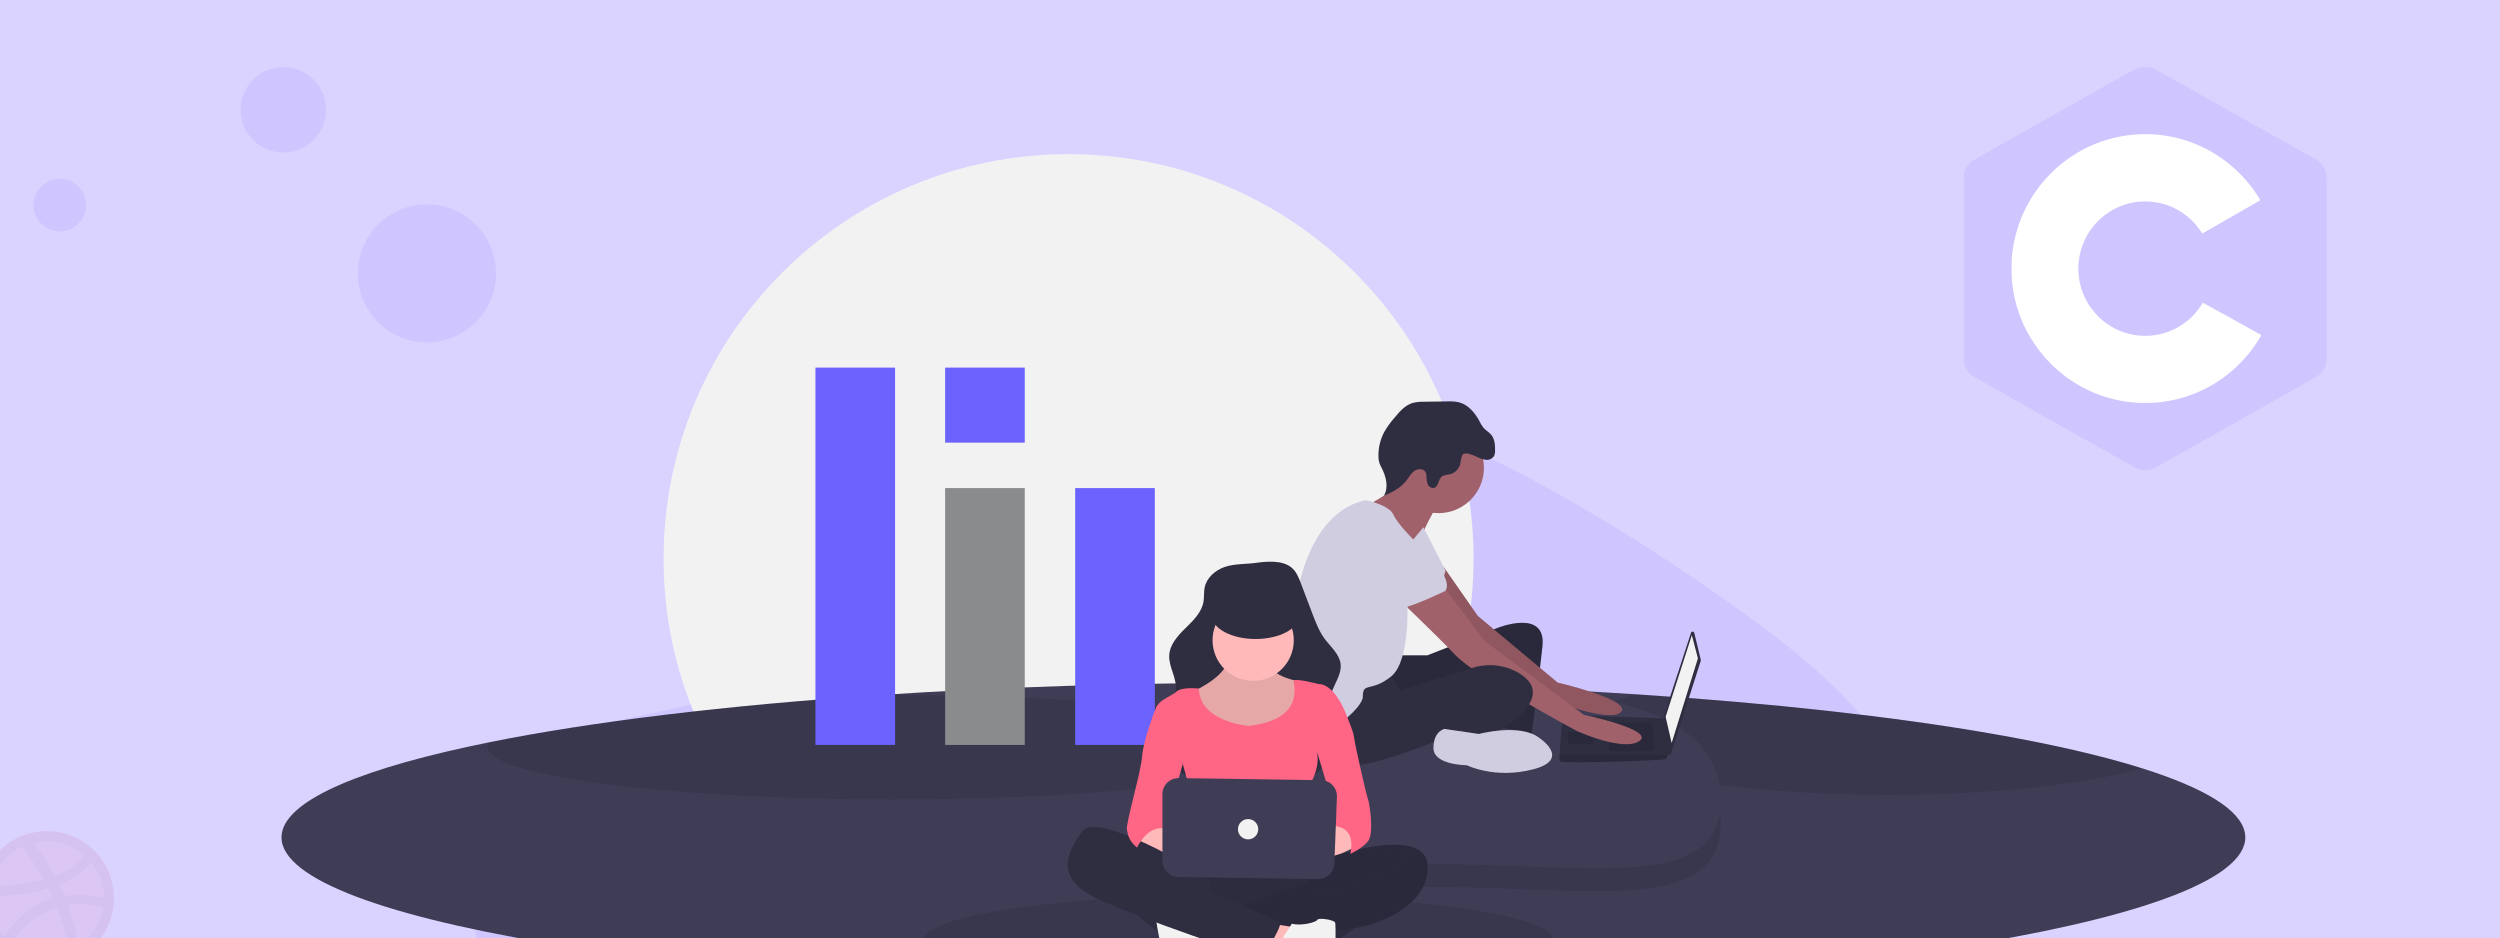 <svg width="373" height="140" viewBox="0 0 373 140" fill="none" xmlns="http://www.w3.org/2000/svg">
<rect x="0" y="0" width="373" height="140" fill="#808080" stroke="none"/>
<g clip-path="url(#clip0_4188_363)">
<rect width="373" height="140" fill="#DAD2FF"/>
<path opacity="0.1" d="M137.581 60.546C145.015 53.932 156.679 52.576 167.295 53.103C200.644 54.759 230.747 70.86 256.785 89.072C266.213 95.664 275.494 102.769 281.612 111.848C294.078 130.328 290.373 155.933 273.054 171.157C267.16 176.339 260.016 180.315 252.682 183.828C239.641 190.089 225.57 195.113 210.772 196.548C200.217 197.566 189.532 196.739 179.041 195.317C149.726 191.336 120.951 182.543 96.834 167.516C86.256 160.917 76.284 152.718 71.924 142.043C67.563 131.369 70.354 117.847 81.156 111.53C85.623 108.918 90.965 107.737 96.193 106.631C103.891 105 111.711 103.392 118.659 100.077C125.833 96.653 134.328 90.029 132.905 82.45C131.384 74.304 130.161 67.161 137.581 60.546Z" fill="#6C63FF"/>
<path opacity="0.1" d="M63.7 51.087C69.389 51.087 74.001 46.475 74.001 40.785C74.001 35.096 69.389 30.485 63.7 30.485C58.011 30.485 53.399 35.096 53.399 40.785C53.399 46.475 58.011 51.087 63.7 51.087Z" fill="#6C63FF"/>
<path opacity="0.1" d="M42.275 22.754C45.797 22.754 48.652 19.899 48.652 16.377C48.652 12.855 45.797 10 42.275 10C38.753 10 35.898 12.855 35.898 16.377C35.898 19.899 38.753 22.754 42.275 22.754Z" fill="#6C63FF"/>
<path opacity="0.1" d="M8.924 34.526C11.091 34.526 12.848 32.769 12.848 30.602C12.848 28.435 11.091 26.678 8.924 26.678C6.757 26.678 5 28.435 5 30.602C5 32.769 6.757 34.526 8.924 34.526Z" fill="#6C63FF"/>
<g opacity="0.09">
<path d="M6.99 124.666C8.836 124.667 10.64 125.215 12.175 126.241C13.71 127.267 14.905 128.725 15.611 130.43C16.317 132.136 16.502 134.013 16.142 135.823C15.781 137.634 14.892 139.297 13.587 140.602C12.281 141.907 10.618 142.796 8.808 143.156C6.997 143.516 5.121 143.331 3.415 142.625C1.71 141.919 0.252 140.723 -0.774 139.188C-1.8 137.654 -2.348 135.849 -2.348 134.003C-2.349 132.777 -2.108 131.562 -1.639 130.429C-1.17 129.295 -0.482 128.266 0.385 127.399C1.253 126.531 2.282 125.844 3.416 125.375C4.549 124.906 5.764 124.665 6.99 124.666Z" fill="#E74D89"/>
<path d="M6.989 144C5.012 143.998 3.079 143.409 1.437 142.309C-0.206 141.21 -1.486 139.647 -2.242 137.82C-2.997 135.993 -3.194 133.983 -2.807 132.044C-2.42 130.105 -1.467 128.324 -0.068 126.926C1.33 125.529 3.112 124.577 5.051 124.192C6.99 123.806 9 124.005 10.827 124.761C12.653 125.518 14.215 126.799 15.314 128.443C16.412 130.086 16.999 132.019 17 133.996C16.998 136.65 15.942 139.194 14.065 141.07C12.188 142.946 9.643 144 6.989 144ZM15.428 135.366C13.7 134.862 11.884 134.734 10.102 134.991C10.832 136.97 11.389 139.008 11.766 141.083C12.737 140.433 13.563 139.59 14.193 138.606C14.823 137.622 15.244 136.519 15.428 135.366ZM10.329 141.872C9.927 139.661 9.317 137.493 8.507 135.397C8.489 135.405 8.471 135.41 8.452 135.412C3.626 137.093 1.897 140.434 1.741 140.746C3.239 141.913 5.085 142.546 6.984 142.544C8.132 142.553 9.269 142.323 10.324 141.872H10.329ZM0.639 139.721C0.833 139.393 3.18 135.514 7.592 134.082C7.7 134.044 7.818 134.012 7.927 133.981C7.717 133.496 7.482 133.011 7.231 132.535C2.962 133.809 -1.184 133.754 -1.559 133.747C-1.559 133.833 -1.567 133.919 -1.567 134.004C-1.564 136.117 -0.779 138.154 0.639 139.721ZM-1.38 132.26C1.288 132.248 3.943 131.899 6.523 131.22C5.556 129.519 4.499 127.872 3.355 126.284C2.158 126.848 1.108 127.68 0.287 128.717C-0.535 129.753 -1.105 130.966 -1.38 132.26ZM4.987 125.706C6.159 127.299 7.226 128.967 8.178 130.7C11.22 129.559 12.502 127.837 12.66 127.619C11.097 126.231 9.079 125.465 6.989 125.468C6.314 125.473 5.643 125.555 4.987 125.711V125.706ZM13.606 128.607C13.426 128.851 11.994 130.688 8.835 131.978C9.03 132.385 9.226 132.799 9.405 133.214C9.468 133.362 9.53 133.511 9.594 133.652C12.44 133.291 15.264 133.87 15.546 133.925C15.525 131.983 14.84 130.106 13.606 128.606V128.607Z" fill="#B2215A"/>
</g>
<g clip-path="url(#clip1_4188_363)">
<path d="M159.428 143.729C192.799 143.729 219.852 116.703 219.852 83.365C219.852 50.026 192.799 23 159.428 23C126.057 23 99.004 50.026 99.004 83.365C99.004 116.703 126.057 143.729 159.428 143.729Z" fill="#F2F2F2"/>
<path d="M335 124.935C335 125.138 334.983 125.339 334.952 125.539C332.917 137.999 268.126 147.999 188.5 147.999C108.874 147.999 44.084 137.999 42.048 125.539C42.017 125.339 42 125.138 42 124.935C42 124.879 42 124.819 42.006 124.762C42.006 124.73 42.009 124.702 42.009 124.671C42.011 124.659 42.012 124.648 42.011 124.637C42.023 124.508 42.04 124.386 42.063 124.261C42.992 119.167 54.418 114.486 73.056 110.736C88.299 107.669 108.367 105.223 131.465 103.685C148.993 102.518 168.266 101.872 188.5 101.872C204.78 101.872 220.439 102.29 235.066 103.059H235.072C238.133 103.221 241.149 103.399 244.119 103.592C264.449 104.907 282.491 106.92 297.027 109.44C305.968 110.992 313.586 112.737 319.598 114.628H319.6C328.852 117.541 334.307 120.807 334.937 124.261C334.96 124.386 334.977 124.508 334.989 124.637C334.988 124.648 334.989 124.659 334.991 124.671C334.991 124.702 334.994 124.73 334.994 124.762C335 124.819 335 124.879 335 124.935Z" fill="#3F3D56"/>
<path opacity="0.1" d="M184.795 147.145C210.768 147.145 231.823 144.085 231.823 140.311C231.823 136.537 210.768 133.478 184.795 133.478C158.822 133.478 137.767 136.537 137.767 140.311C137.767 144.085 158.822 147.145 184.795 147.145Z" fill="black"/>
<path opacity="0.1" d="M319.598 114.628C317.953 115.098 316.1 115.533 314.068 115.932C305.7 117.578 294.282 118.589 281.71 118.589C267.664 118.589 255.075 117.327 246.544 115.331C239.464 113.674 235.178 111.519 235.178 109.152C235.178 107.074 238.495 105.149 244.119 103.592C264.449 104.907 282.491 106.92 297.027 109.44C305.968 110.992 313.587 112.737 319.598 114.628Z" fill="black"/>
<path opacity="0.1" d="M193.63 111.482C193.63 115.79 166.576 119.283 133.206 119.283C99.836 119.283 72.782 115.79 72.782 111.482C72.789 111.21 72.885 110.948 73.056 110.736C88.299 107.669 108.367 105.223 131.465 103.685C132.043 103.683 132.624 103.682 133.206 103.683C166.576 103.683 193.63 107.174 193.63 111.482Z" fill="black"/>
<path d="M172.299 72.822H160.417V111.143H172.299V72.822Z" fill="#6C63FF"/>
<path d="M133.546 54.848H121.665V111.143H133.546V54.848Z" fill="#6C63FF"/>
<path d="M152.895 54.848H141.014V66.04H152.895V54.848Z" fill="#6C63FF"/>
<path d="M152.895 72.822H141.014V111.143H152.895V72.822Z" fill="#8A8B8C"/>
<path opacity="0.1" d="M256.738 122.754C256.738 136.631 237.376 132.339 213.668 132.339C189.961 132.339 170.886 136.631 170.886 122.754C170.886 108.876 190.246 105.858 213.953 105.858C237.661 105.858 256.738 108.876 256.738 122.754Z" fill="black"/>
<path d="M256.738 119.337C256.738 133.214 237.376 128.922 213.668 128.922C189.961 128.922 170.886 133.214 170.886 119.337C170.886 105.46 190.246 102.441 213.953 102.441C237.661 102.441 256.738 105.46 256.738 119.337Z" fill="#3F3D56"/>
<path d="M252.784 94.424L253.763 98.457C253.773 98.502 253.772 98.549 253.758 98.593L249.318 112.452C249.301 112.507 249.265 112.555 249.217 112.586C249.168 112.618 249.111 112.632 249.053 112.626C248.996 112.621 248.942 112.596 248.901 112.555C248.86 112.515 248.834 112.461 248.828 112.404L248.214 107.005C248.209 106.969 248.213 106.933 248.224 106.899L252.299 94.406C252.316 94.353 252.35 94.308 252.395 94.277C252.44 94.246 252.494 94.23 252.549 94.232C252.603 94.234 252.656 94.254 252.699 94.289C252.741 94.323 252.771 94.371 252.784 94.424Z" fill="#2F2E41"/>
<path d="M252.424 94.765L253.327 98.225L249.412 110.862L248.508 106.951L252.424 94.765Z" fill="#F2F2F2"/>
<path d="M232.696 113.57C232.847 114.022 248.358 113.42 248.508 113.269C248.64 113.081 248.751 112.879 248.84 112.668C248.981 112.367 249.111 112.066 249.111 112.066L248.508 107.194L233.148 106.65C233.148 106.65 232.764 110.778 232.686 112.668C232.659 112.968 232.662 113.27 232.696 113.57Z" fill="#2F2E41"/>
<path opacity="0.1" d="M246.551 107.853L246.852 112.066H240.075V107.853H246.551Z" fill="black"/>
<path opacity="0.1" d="M237.816 109.207L237.857 109.199L237.666 111.012H233.901V109.207H237.816Z" fill="black"/>
<path opacity="0.1" d="M232.696 113.57C232.847 114.022 248.358 113.42 248.508 113.269C248.64 113.081 248.751 112.879 248.84 112.668H232.686C232.659 112.968 232.662 113.27 232.696 113.57Z" fill="black"/>
<path d="M208.752 97.774H212.969L223.359 93.712C223.359 93.712 230.738 90.703 230.136 96.42C229.534 102.137 228.48 109.809 228.48 109.809C228.48 109.809 225.167 108.305 223.359 108.756C221.552 109.207 222.757 99.579 222.757 99.579C222.757 99.579 207.999 106.65 206.644 105.747C205.289 104.844 204.987 98.526 204.987 98.526L208.752 97.774Z" fill="#2F2E41"/>
<path opacity="0.1" d="M208.752 97.774H212.969L223.359 93.712C223.359 93.712 230.738 90.703 230.136 96.42C229.534 102.137 228.48 109.809 228.48 109.809C228.48 109.809 225.167 108.305 223.359 108.756C221.552 109.207 222.757 99.579 222.757 99.579C222.757 99.579 207.999 106.65 206.644 105.747C205.289 104.844 204.987 98.526 204.987 98.526L208.752 97.774Z" fill="black"/>
<path d="M215.395 84.582L220.498 91.906L232.395 101.836C232.395 101.836 243.388 104.393 241.882 106.198C240.376 108.004 231.19 104.393 231.19 104.393C231.19 104.393 217.486 94.464 217.035 93.712C216.583 92.96 211.613 85.889 211.613 85.889L215.395 84.582Z" fill="#A0616A"/>
<path opacity="0.1" d="M215.395 84.582L220.498 91.906L232.395 101.836C232.395 101.836 243.388 104.393 241.882 106.198C240.376 108.004 231.19 104.393 231.19 104.393C231.19 104.393 217.486 94.464 217.035 93.712C216.583 92.96 211.613 85.889 211.613 85.889L215.395 84.582Z" fill="black"/>
<path d="M214.625 76.561C218.368 76.561 221.402 73.53 221.402 69.791C221.402 66.052 218.368 63.021 214.625 63.021C210.883 63.021 207.849 66.052 207.849 69.791C207.849 73.53 210.883 76.561 214.625 76.561Z" fill="#A0616A"/>
<path d="M214.173 75.809C214.173 75.809 211.915 79.721 211.463 81.827C211.011 83.933 204.686 77.614 204.686 77.614L203.858 75.433C203.858 75.433 209.806 72.65 209.355 70.393C208.903 68.136 214.173 75.809 214.173 75.809Z" fill="#A0616A"/>
<path d="M212.366 78.667L215.679 85.136C215.679 85.136 214.927 88.296 213.722 88.597C212.517 88.897 207.397 84.685 207.397 84.685L212.366 78.667Z" fill="#D0CDE1"/>
<path d="M215.378 87.544L221.553 95.668L236.311 106.65C236.311 106.65 247.003 108.906 244.593 110.561C242.184 112.216 235.256 109.057 235.256 109.057C235.256 109.057 220.348 101.083 217.185 97.774C214.023 94.464 208.15 88.897 208.15 88.897L215.378 87.544Z" fill="#A0616A"/>
<path d="M207.096 100.181L208.903 103.039L219.688 99.65C220.856 99.272 222.092 99.153 223.311 99.3C224.53 99.447 225.703 99.856 226.748 100.5C228.63 101.685 229.835 103.566 227.124 106.349C221.703 111.915 218.089 108.906 218.089 108.906C218.089 108.906 199.867 117.482 196.855 113.269C193.843 109.057 193.693 106.951 193.693 106.951C193.693 106.951 205.288 99.73 207.096 100.181Z" fill="#2F2E41"/>
<path d="M229.684 110.11C229.684 110.11 234.503 113.269 228.781 114.774C223.058 116.278 218.842 114.172 218.842 114.172C218.842 114.172 213.872 114.172 213.872 111.614C213.872 109.057 215.529 108.756 215.529 108.756L220.649 109.508C220.649 109.508 226.823 107.853 229.684 110.11Z" fill="#D0CDE1"/>
<path d="M220.185 68.088C220.63 68.328 221.108 68.499 221.605 68.596C221.854 68.641 222.111 68.612 222.344 68.512C222.576 68.412 222.775 68.247 222.914 68.036C223.025 67.786 223.076 67.513 223.063 67.24C223.081 66.414 223.021 65.521 222.497 64.881C222.164 64.475 221.677 64.218 221.332 63.821C221.1 63.524 220.902 63.201 220.743 62.859C220.071 61.6 219.077 60.389 217.696 60.026C217.112 59.9 216.514 59.855 215.917 59.89L212.438 59.939C211.875 59.921 211.311 59.981 210.765 60.119C209.645 60.457 208.829 61.398 208.083 62.298C207.503 62.953 206.988 63.664 206.545 64.418C205.944 65.538 205.64 66.793 205.662 68.064C205.657 68.39 205.699 68.715 205.787 69.029C205.889 69.317 206.016 69.595 206.166 69.862C206.819 71.142 207.206 72.741 206.471 73.976C207.748 73.455 209.011 72.772 209.853 71.681C210.229 71.193 210.525 70.622 211.027 70.264C211.529 69.906 212.346 69.875 212.669 70.4C212.779 70.613 212.836 70.85 212.835 71.089C212.824 71.485 212.889 71.879 213.025 72.251C213.098 72.435 213.231 72.589 213.403 72.687C213.576 72.785 213.776 72.822 213.972 72.791C214.627 72.606 214.565 71.601 215.07 71.144C215.453 70.798 216.045 70.864 216.538 70.707C216.82 70.599 217.077 70.435 217.292 70.223C217.507 70.011 217.676 69.757 217.788 69.476C217.974 69.058 217.972 67.964 218.325 67.738C218.767 67.454 219.774 67.906 220.185 68.088Z" fill="#2F2E41"/>
<path d="M203.32 74.719C203.625 74.638 203.946 74.639 204.25 74.722C205.217 74.981 207.384 75.667 207.849 76.712C208.451 78.066 210.559 80.172 210.559 80.172C210.559 80.172 213.42 83.03 212.818 84.986C212.216 86.942 209.957 89.198 209.957 89.198C209.957 89.198 210.559 98.526 207.547 100.933C204.536 103.34 203.331 101.685 203.331 103.942C203.331 106.199 193.994 113.269 192.187 108.906C192.187 108.906 193.091 100.783 192.789 97.924C192.493 95.107 192.927 77.53 203.32 74.719Z" fill="#D0CDE1"/>
<path d="M208.15 78.517C208.15 78.517 217.336 85.287 215.68 88.145C215.68 88.145 210.108 90.853 208.903 90.703C207.698 90.552 203.03 85.287 201.825 84.836C200.62 84.384 200.018 76.26 208.15 78.517Z" fill="#D0CDE1"/>
<path d="M182.746 84.584C181.317 85.066 180.023 86.193 179.73 87.671C179.594 88.356 179.678 89.068 179.563 89.757C179.299 91.355 178.043 92.575 176.885 93.709C175.727 94.842 174.531 96.159 174.447 97.776C174.354 99.548 175.64 101.207 175.418 102.966C175.159 105.01 172.998 106.335 172.464 108.325C172.107 109.654 172.544 111.085 173.263 112.259C174.634 114.495 176.977 116.012 179.471 116.826C181.966 117.64 184.623 117.811 187.247 117.839C190.443 117.872 193.912 117.598 196.313 115.491C197.684 114.277 198.545 112.59 198.724 110.768C198.952 108.327 197.932 105.806 198.635 103.458C199.078 101.98 200.188 100.63 200.022 99.097C199.86 97.597 198.549 96.534 197.65 95.323C196.81 94.192 196.301 92.856 195.801 91.539L194.093 87.034C193.757 86.148 193.388 85.216 192.639 84.635C191.238 83.547 188.985 83.761 187.346 83.985C185.826 84.193 184.207 84.09 182.746 84.584Z" fill="#2F2E41"/>
<path d="M183.281 97.709C183.281 97.709 184.038 100.168 178.358 103.005C172.677 105.843 178.926 108.87 178.926 108.87L185.553 110.383C185.553 110.383 192.37 109.437 193.128 108.302C193.885 107.167 195.211 103.384 194.832 102.816C194.548 102.412 194.232 102.032 193.885 101.681C193.885 101.681 189.34 100.924 189.53 98.844C189.719 96.763 183.281 97.709 183.281 97.709Z" fill="#FFB9B9"/>
<path opacity="0.1" d="M183.281 97.709C183.281 97.709 184.038 100.168 178.358 103.005C172.677 105.843 178.926 108.87 178.926 108.87L185.553 110.383C185.553 110.383 192.37 109.437 193.128 108.302C193.885 107.167 195.211 103.384 194.832 102.816C194.548 102.412 194.232 102.032 193.885 101.681C193.885 101.681 189.34 100.924 189.53 98.844C189.719 96.763 183.281 97.709 183.281 97.709Z" fill="black"/>
<path d="M186.973 101.586C190.32 101.586 193.033 98.876 193.033 95.533C193.033 92.19 190.32 89.48 186.973 89.48C183.626 89.48 180.914 92.19 180.914 95.533C180.914 98.876 183.626 101.586 186.973 101.586Z" fill="#FFB9B9"/>
<path d="M186.31 108.302C186.31 108.302 179.013 107.769 178.874 102.739C178.874 102.739 176.274 102.438 175.517 103.194C174.76 103.951 172.298 104.519 172.298 106.41C172.298 108.302 176.464 113.977 176.464 113.977C176.464 113.977 178.736 121.544 177.789 122.868C176.842 124.192 176.653 127.598 176.653 127.598C176.653 127.598 186.121 126.841 187.636 127.598C189.151 128.354 195.21 128.354 195.589 127.598C195.968 126.841 195.21 117.382 195.21 117.382C195.21 117.382 196.914 115.112 196.536 112.464L201.08 107.167C201.08 107.167 199.376 102.059 196.725 102.059C196.725 102.059 193.127 101.114 193.033 101.586C192.938 102.059 194.831 107.356 186.31 108.302Z" fill="#FF6584"/>
<path d="M169.268 124.949C169.268 124.949 170.972 127.598 175.328 128.165C179.683 128.733 180.44 127.219 180.062 126.841C179.683 126.462 175.138 124.76 175.138 124.76L172.487 122.679L169.268 124.949Z" fill="#FFB9B9"/>
<path d="M200.323 122.679L195.4 125.517C195.4 125.517 188.962 125.138 191.423 127.03C193.885 128.922 198.429 128.165 198.429 128.165L202.785 126.084L200.323 122.679Z" fill="#FFB9B9"/>
<path d="M175.706 127.598C175.706 127.598 171.162 138.759 176.653 140.461C182.145 142.164 197.293 141.785 200.702 139.515C204.11 137.245 205.057 134.219 204.489 133.273C203.921 132.327 200.134 129.678 197.483 129.489C194.832 129.3 175.706 127.598 175.706 127.598Z" fill="#2F2E41"/>
<path opacity="0.05" d="M175.706 127.598C175.706 127.598 171.162 138.759 176.653 140.461C182.145 142.164 197.293 141.785 200.702 139.515C204.11 137.245 205.057 134.219 204.489 133.273C203.921 132.327 200.134 129.678 197.483 129.489C194.832 129.3 175.706 127.598 175.706 127.598Z" fill="black"/>
<path d="M197.158 128.291C197.158 128.291 213.199 122.49 213.01 129.489C212.821 136.489 202.785 138.38 202.785 138.38L199.755 138.759L183.091 139.326C183.091 139.326 183.659 136.299 182.334 135.921C182.334 135.921 186.689 134.786 186.879 134.597C187.068 134.408 197.861 130.624 198.619 130.435C199.376 130.246 201.649 128.733 203.353 128.922C203.353 128.922 205.246 127.408 207.329 127.787L201.459 128.165L197.158 128.291Z" fill="#2F2E41"/>
<path opacity="0.1" d="M197.158 128.291C197.158 128.291 213.199 122.49 213.01 129.489C212.821 136.489 202.785 138.38 202.785 138.38L199.755 138.759L183.091 139.326C183.091 139.326 183.659 136.299 182.334 135.921C182.334 135.921 186.689 134.786 186.879 134.597C187.068 134.408 197.861 130.624 198.619 130.435C199.376 130.246 201.649 128.733 203.353 128.922C203.353 128.922 205.246 127.408 207.329 127.787L201.459 128.165L197.158 128.291Z" fill="black"/>
<path d="M194.324 129.23L196.347 133.84L208.655 129.489L209.602 127.03L206.383 126.462L199.911 127.598L197.104 128.354L194.324 129.23Z" fill="#2F2E41"/>
<path opacity="0.1" d="M194.324 129.23L196.347 133.84L208.655 129.489L209.602 127.03L206.383 126.462L199.911 127.598L197.104 128.354L194.324 129.23Z" fill="black"/>
<path d="M168.132 134.786C168.132 134.786 171.73 139.326 175.896 140.461C180.062 141.596 182.334 140.083 182.334 140.083L181.008 134.786L180.44 131.381L177.979 129.678L173.055 127.408L167.185 125.517C167.185 125.517 164.724 125.138 164.724 125.517C164.724 125.895 166.996 131.57 166.996 131.57L168.132 134.786Z" fill="#2F2E41"/>
<path d="M172.487 137.245C172.487 137.245 173.245 142.731 174.192 143.11C175.138 143.488 177.979 142.731 178.736 142.353C179.494 141.975 182.068 140.229 182.068 140.229C182.068 140.229 173.055 136.867 172.487 137.245Z" fill="#F2F2F2"/>
<path d="M189.719 137.813L193.317 138.38L192.938 142.731L187.919 141.514L189.719 137.813Z" fill="#FFB9B9"/>
<path d="M191.973 139.024C191.973 139.024 190.287 141.029 191.991 142.164L193.127 143.11C193.127 143.11 196.914 143.866 197.293 144.245C197.672 144.623 199.187 143.677 199.187 143.677C199.187 143.677 199.376 138.002 199.187 137.624C198.997 137.245 196.725 136.867 196.536 137.245C196.346 137.624 194.074 138.191 192.749 137.813L191.973 139.024Z" fill="#F2F2F2"/>
<path d="M176.843 128.922C176.843 128.922 163.588 121.166 161.505 124.003C159.422 126.841 157.15 130.814 163.209 133.84C169.268 136.867 188.204 143.11 188.204 143.11C188.204 143.11 191.045 138.759 191.045 137.624C191.045 137.624 181.009 133.084 179.304 132.705C177.6 132.327 170.783 127.976 169.837 127.598C168.89 127.219 167.564 126.084 167.564 126.084L176.843 128.922Z" fill="#2F2E41"/>
<path d="M173.055 105.465L172.298 106.032C172.298 106.032 170.593 110.383 170.404 112.842C170.215 115.301 167.942 122.868 168.132 123.814C168.321 124.76 168.511 125.517 169.647 126.463C169.647 126.463 171.162 123.057 173.813 123.625L177.032 111.896L173.055 105.465Z" fill="#FF6584"/>
<path d="M199.566 105.465L201.08 107.167C201.08 107.167 202.027 109.437 202.027 110.005C202.027 110.572 203.921 118.896 204.11 119.274C204.3 119.652 205.057 124.382 204.11 125.517C203.163 126.652 201.459 127.408 201.459 127.408C201.459 127.408 202.595 123.436 198.997 123.247L199.376 121.733L195.968 110.383L199.566 105.465Z" fill="#FF6584"/>
<path d="M173.434 118.489V128.453C173.434 129.082 173.682 129.686 174.124 130.134C174.566 130.583 175.167 130.839 175.797 130.848L196.656 131.157C197.282 131.166 197.887 130.931 198.341 130.5C198.796 130.07 199.063 129.479 199.087 128.854L199.471 118.888C199.483 118.569 199.432 118.251 199.319 117.952C199.206 117.653 199.035 117.38 198.815 117.148C198.595 116.916 198.331 116.73 198.038 116.602C197.745 116.474 197.429 116.406 197.11 116.401L175.867 116.093C175.549 116.089 175.233 116.147 174.939 116.266C174.644 116.384 174.375 116.56 174.149 116.783C173.922 117.005 173.743 117.271 173.62 117.564C173.497 117.857 173.434 118.171 173.434 118.489Z" fill="#3F3D56"/>
<path d="M187.329 95.339C190.931 95.339 193.851 93.768 193.851 91.83C193.851 89.893 190.931 88.322 187.329 88.322C183.726 88.322 180.806 89.893 180.806 91.83C180.806 93.768 183.726 95.339 187.329 95.339Z" fill="#2F2E41"/>
<path d="M186.216 125.233C187.053 125.233 187.731 124.555 187.731 123.72C187.731 122.884 187.053 122.206 186.216 122.206C185.379 122.206 184.701 122.884 184.701 123.72C184.701 124.555 185.379 125.233 186.216 125.233Z" fill="#F2F2F2"/>
</g>
<path d="M318.881 10.171C319.033 10.118 319.258 10.056 319.378 10.033C319.533 10.003 319.741 9.994 320.08 10.003C320.433 10.009 320.632 10.03 320.825 10.077C320.971 10.109 321.193 10.18 321.322 10.232C321.45 10.285 322.909 11.09 324.566 12.022C326.223 12.95 330.365 15.277 333.773 17.187C337.181 19.097 341.205 21.357 342.717 22.203C344.228 23.052 345.569 23.816 345.698 23.901C345.826 23.986 346.031 24.16 346.151 24.283C346.271 24.404 346.379 24.524 346.393 24.548C346.407 24.577 346.392 24.605 346.35 24.633C346.312 24.656 345.487 25.129 344.514 25.685C343.541 26.243 341.524 27.401 340.028 28.259C338.531 29.117 337.289 29.825 337.266 29.834C337.236 29.845 337.19 29.795 337.119 29.669C337.064 29.569 336.871 29.269 336.696 29.002C336.517 28.735 336.275 28.382 336.155 28.22C336.038 28.059 335.819 27.771 335.667 27.583C335.518 27.392 335.255 27.075 335.082 26.878C334.91 26.678 334.582 26.325 334.357 26.093C334.132 25.861 333.784 25.517 333.583 25.332C333.381 25.144 333.033 24.838 332.808 24.65C332.583 24.462 332.23 24.177 332.019 24.022C331.809 23.863 331.376 23.557 331.055 23.343C330.733 23.128 330.26 22.832 330.002 22.682C329.745 22.535 329.318 22.303 329.053 22.168C328.787 22.032 328.392 21.844 328.176 21.747C327.959 21.651 327.597 21.498 327.372 21.41C327.147 21.319 326.746 21.172 326.48 21.081C326.214 20.992 325.794 20.857 325.545 20.787C325.297 20.716 324.928 20.616 324.727 20.569C324.525 20.522 324.198 20.449 323.996 20.408C323.794 20.369 323.499 20.314 323.338 20.287C323.178 20.261 322.909 20.223 322.739 20.199C322.57 20.175 322.237 20.137 321.994 20.114C321.754 20.087 321.219 20.055 320.81 20.037C320.278 20.014 319.852 20.014 319.32 20.037C318.91 20.055 318.379 20.087 318.136 20.111C317.896 20.137 317.508 20.184 317.274 20.217C317.04 20.249 316.672 20.311 316.455 20.349C316.239 20.39 315.839 20.472 315.564 20.537C315.289 20.599 314.836 20.719 314.556 20.798C314.275 20.878 313.848 21.013 313.606 21.095C313.366 21.18 312.977 21.324 312.743 21.418C312.51 21.512 312.147 21.662 311.94 21.756C311.732 21.85 311.387 22.012 311.18 22.118C310.972 22.221 310.627 22.403 310.42 22.52C310.212 22.635 309.862 22.84 309.645 22.976C309.429 23.108 309.067 23.343 308.841 23.499C308.616 23.651 308.28 23.892 308.096 24.033C307.912 24.174 307.602 24.418 307.409 24.577C307.216 24.736 306.874 25.035 306.649 25.241C306.424 25.444 306.041 25.817 305.802 26.064C305.559 26.314 305.211 26.69 305.03 26.898C304.846 27.11 304.563 27.453 304.399 27.662C304.235 27.874 303.978 28.218 303.826 28.426C303.677 28.638 303.428 29.008 303.274 29.249C303.119 29.493 302.882 29.881 302.747 30.116C302.613 30.351 302.391 30.768 302.251 31.041C302.113 31.317 301.92 31.726 301.821 31.952C301.722 32.178 301.575 32.528 301.497 32.731C301.418 32.933 301.283 33.298 301.198 33.539C301.117 33.782 300.979 34.223 300.892 34.523C300.807 34.823 300.687 35.278 300.628 35.537C300.57 35.795 300.482 36.212 300.438 36.462C300.392 36.712 300.327 37.117 300.295 37.358C300.263 37.602 300.213 38.037 300.184 38.328C300.146 38.739 300.135 39.13 300.135 40.076C300.135 41.022 300.146 41.413 300.184 41.825C300.213 42.115 300.263 42.553 300.295 42.794C300.327 43.038 300.392 43.441 300.438 43.69C300.482 43.94 300.57 44.357 300.628 44.616C300.687 44.874 300.807 45.33 300.892 45.63C300.979 45.929 301.117 46.373 301.198 46.614C301.283 46.858 301.444 47.287 301.555 47.569C301.669 47.851 301.865 48.3 301.988 48.568C302.11 48.835 302.297 49.211 302.4 49.408C302.502 49.602 302.575 49.761 302.557 49.761C302.543 49.761 300.479 50.936 297.975 52.376C293.582 54.897 293.421 54.985 293.38 54.929C293.357 54.897 293.286 54.77 293.225 54.65C293.161 54.529 293.085 54.324 293.056 54.194C293 53.965 293 53.613 293 25.958L293.067 25.708C293.105 25.57 293.193 25.341 293.26 25.194C293.33 25.047 293.441 24.85 293.509 24.753C293.573 24.656 293.725 24.48 293.842 24.36C293.956 24.242 294.131 24.089 294.228 24.019C294.324 23.948 299.848 20.828 306.503 17.079C316.338 11.543 318.656 10.25 318.881 10.171Z" fill="#6C63FF" fill-opacity="0.1"/>
<path d="M318.165 20.111C318.44 20.084 318.899 20.052 319.188 20.04C319.477 20.026 319.819 20.014 319.948 20.014C320.076 20.011 320.486 20.023 320.854 20.037C321.225 20.055 321.731 20.087 321.979 20.111C322.228 20.137 322.57 20.175 322.739 20.199C322.909 20.223 323.177 20.261 323.338 20.287C323.499 20.314 323.794 20.369 323.996 20.408C324.198 20.449 324.525 20.522 324.727 20.569C324.928 20.616 325.297 20.716 325.545 20.787C325.793 20.857 326.214 20.992 326.48 21.081C326.746 21.172 327.147 21.319 327.372 21.41C327.597 21.498 327.959 21.651 328.175 21.747C328.392 21.845 328.786 22.032 329.052 22.168C329.318 22.303 329.745 22.535 330.002 22.682C330.259 22.832 330.733 23.128 331.054 23.343C331.376 23.558 331.808 23.863 332.019 24.022C332.229 24.177 332.583 24.462 332.808 24.651C333.033 24.838 333.381 25.144 333.583 25.332C333.784 25.517 334.132 25.861 334.357 26.093C334.582 26.325 334.91 26.678 335.082 26.875C335.254 27.075 335.517 27.392 335.667 27.58C335.819 27.771 336.032 28.053 336.143 28.206C336.254 28.359 336.421 28.591 336.508 28.72C336.599 28.849 336.777 29.12 336.906 29.322C337.034 29.525 337.16 29.734 337.236 29.881L332.978 32.322C330.634 33.665 328.687 34.785 328.652 34.805C328.588 34.843 328.579 34.837 328.403 34.573C328.304 34.426 328.143 34.197 328.047 34.068C327.95 33.938 327.772 33.715 327.652 33.568C327.53 33.424 327.284 33.16 327.109 32.98C326.93 32.804 326.644 32.54 326.469 32.393C326.296 32.246 326.027 32.037 325.872 31.923C325.714 31.811 325.419 31.614 325.209 31.488C324.998 31.358 324.659 31.171 324.449 31.071C324.238 30.968 323.964 30.841 323.835 30.788C323.707 30.739 323.432 30.639 323.221 30.565C323.011 30.495 322.657 30.392 322.432 30.336C322.207 30.28 321.859 30.21 321.658 30.177C321.456 30.145 321.14 30.104 320.956 30.086C320.772 30.072 320.372 30.057 320.065 30.057C319.758 30.057 319.357 30.072 319.173 30.086C318.989 30.104 318.673 30.145 318.472 30.177C318.27 30.21 317.922 30.283 317.697 30.336C317.472 30.392 317.124 30.492 316.923 30.559C316.721 30.627 316.373 30.759 316.148 30.856C315.923 30.953 315.602 31.106 315.432 31.194C315.263 31.285 314.988 31.447 314.818 31.552C314.649 31.655 314.395 31.829 314.248 31.934C314.102 32.037 313.912 32.181 313.825 32.255C313.737 32.325 313.512 32.519 313.328 32.687C313.144 32.854 312.857 33.139 312.693 33.321C312.53 33.506 312.319 33.756 312.223 33.877C312.129 33.997 311.951 34.244 311.831 34.42C311.711 34.596 311.536 34.876 311.44 35.037C311.346 35.199 311.177 35.528 311.06 35.772C310.943 36.013 310.791 36.371 310.718 36.565C310.645 36.759 310.534 37.109 310.469 37.344C310.402 37.579 310.323 37.902 310.291 38.064C310.259 38.225 310.212 38.495 310.189 38.666C310.162 38.836 310.127 39.218 310.107 39.518C310.081 39.938 310.081 40.188 310.107 40.62C310.127 40.928 310.162 41.316 310.189 41.487C310.212 41.657 310.259 41.927 310.291 42.089C310.323 42.251 310.402 42.574 310.469 42.809C310.534 43.044 310.645 43.394 310.718 43.587C310.788 43.781 310.978 44.205 311.136 44.528C311.293 44.851 311.507 45.248 311.609 45.409C311.711 45.571 311.91 45.859 312.05 46.047C312.191 46.238 312.442 46.549 312.606 46.737C312.772 46.928 313.047 47.21 313.214 47.369C313.38 47.525 313.629 47.745 313.766 47.857C313.904 47.968 314.161 48.162 314.336 48.289C314.511 48.412 314.798 48.6 314.973 48.703C315.146 48.806 315.426 48.962 315.602 49.05C315.774 49.135 316.046 49.264 316.207 49.332C316.367 49.402 316.689 49.52 316.923 49.596C317.157 49.676 317.51 49.778 317.712 49.828C317.914 49.878 318.241 49.943 318.443 49.975C318.644 50.008 318.945 50.049 319.115 50.066C319.284 50.087 319.717 50.102 320.079 50.099C320.5 50.099 320.886 50.081 321.146 50.052C321.371 50.025 321.701 49.978 321.877 49.946C322.052 49.914 322.33 49.855 322.491 49.814C322.651 49.773 322.941 49.687 323.134 49.626C323.327 49.561 323.642 49.446 323.835 49.367C324.028 49.288 324.335 49.147 324.516 49.056C324.694 48.965 324.984 48.806 325.159 48.703C325.332 48.6 325.618 48.412 325.793 48.289C325.969 48.162 326.226 47.968 326.363 47.857C326.501 47.745 326.749 47.525 326.916 47.369C327.082 47.21 327.357 46.928 327.524 46.737C327.687 46.549 327.939 46.238 328.079 46.047C328.219 45.859 328.409 45.586 328.5 45.439C328.59 45.292 328.675 45.174 328.684 45.174C328.696 45.174 330.651 46.252 333.033 47.569C335.412 48.885 337.365 49.978 337.373 49.993C337.379 50.008 337.271 50.213 337.131 50.448C336.991 50.683 336.754 51.059 336.599 51.286C336.447 51.512 336.175 51.894 335.994 52.138C335.813 52.379 335.541 52.725 335.395 52.902C335.246 53.078 334.945 53.422 334.725 53.666C334.503 53.907 334.115 54.306 333.857 54.553C333.603 54.797 333.229 55.141 333.027 55.311C332.826 55.484 332.507 55.746 332.317 55.896C332.127 56.043 331.803 56.284 331.601 56.431C331.396 56.578 331.063 56.804 330.856 56.936C330.651 57.068 330.292 57.291 330.055 57.433C329.815 57.571 329.385 57.806 329.096 57.956C328.807 58.102 328.365 58.314 328.117 58.423C327.869 58.534 327.512 58.684 327.328 58.755C327.144 58.828 326.761 58.966 326.48 59.063C326.2 59.157 325.785 59.289 325.56 59.354C325.335 59.422 324.966 59.519 324.741 59.572C324.516 59.627 324.127 59.71 323.879 59.76C323.631 59.81 323.195 59.88 322.914 59.921C322.634 59.962 322.187 60.018 321.921 60.045C321.617 60.074 321.044 60.097 320.372 60.106C319.705 60.118 319.118 60.109 318.808 60.089C318.533 60.068 318.074 60.027 317.785 59.995C317.496 59.962 317.037 59.898 316.762 59.851C316.487 59.807 316.049 59.718 315.783 59.66C315.517 59.601 315.111 59.501 314.877 59.439C314.643 59.375 314.269 59.266 314.044 59.193C313.819 59.122 313.462 59.002 313.255 58.925C313.047 58.849 312.691 58.711 312.465 58.617C312.24 58.523 311.866 58.358 311.633 58.249C311.399 58.144 310.998 57.941 310.741 57.803C310.484 57.665 310.075 57.433 309.835 57.286C309.592 57.142 309.207 56.892 308.973 56.736C308.739 56.581 308.385 56.328 308.184 56.178C307.982 56.028 307.687 55.796 307.526 55.667C307.365 55.537 307.114 55.326 306.971 55.197C306.827 55.07 306.532 54.8 306.316 54.594C306.1 54.392 305.737 54.024 305.512 53.783C305.287 53.539 304.945 53.151 304.752 52.916C304.556 52.681 304.264 52.311 304.103 52.094C303.94 51.876 303.683 51.512 303.531 51.286C303.379 51.059 303.13 50.669 302.981 50.419C302.832 50.169 302.668 49.89 302.616 49.802C302.566 49.714 302.449 49.502 302.359 49.332C302.271 49.161 302.098 48.812 301.979 48.553C301.859 48.295 301.669 47.851 301.558 47.569C301.444 47.287 301.283 46.855 301.198 46.614C301.116 46.37 300.979 45.929 300.891 45.63C300.807 45.33 300.687 44.874 300.628 44.616C300.57 44.357 300.482 43.94 300.438 43.69C300.391 43.441 300.327 43.035 300.295 42.794C300.263 42.55 300.213 42.115 300.184 41.825C300.146 41.413 300.134 41.022 300.134 40.076C300.134 39.13 300.146 38.739 300.184 38.328C300.213 38.037 300.263 37.599 300.295 37.358C300.327 37.115 300.391 36.712 300.438 36.462C300.482 36.212 300.57 35.795 300.628 35.537C300.687 35.278 300.807 34.823 300.891 34.523C300.979 34.223 301.116 33.78 301.198 33.539C301.283 33.295 301.417 32.933 301.496 32.731C301.575 32.528 301.721 32.178 301.821 31.952C301.92 31.726 302.113 31.314 302.25 31.041C302.391 30.765 302.613 30.351 302.747 30.116C302.882 29.881 303.118 29.49 303.273 29.249C303.428 29.005 303.677 28.635 303.826 28.426C303.978 28.218 304.235 27.871 304.399 27.662C304.562 27.454 304.846 27.107 305.03 26.898C305.211 26.69 305.559 26.314 305.802 26.064C306.041 25.817 306.424 25.444 306.649 25.241C306.874 25.035 307.216 24.736 307.409 24.577C307.602 24.418 307.912 24.174 308.096 24.034C308.28 23.892 308.616 23.651 308.841 23.499C309.066 23.343 309.429 23.108 309.645 22.976C309.861 22.84 310.212 22.635 310.42 22.52C310.627 22.403 310.972 22.221 311.179 22.118C311.387 22.012 311.732 21.85 311.939 21.756C312.147 21.662 312.509 21.512 312.743 21.418C312.977 21.324 313.363 21.18 313.605 21.095C313.845 21.013 314.275 20.878 314.555 20.799C314.836 20.719 315.257 20.608 315.491 20.552C315.724 20.499 316.087 20.419 316.294 20.378C316.502 20.34 316.896 20.273 317.171 20.231C317.446 20.19 317.89 20.137 318.165 20.111Z" fill="white"/>
<path d="M341.357 27.492C343.599 26.208 345.651 25.029 345.917 24.877L346.399 24.598L346.531 24.739C346.604 24.815 346.712 24.965 346.773 25.068C346.835 25.168 346.922 25.376 346.969 25.526C347.019 25.673 347.077 25.911 347.101 26.052C347.139 26.281 347.145 27.932 347.145 40.076C347.145 52.088 347.139 53.874 347.101 54.092C347.077 54.23 347.025 54.441 346.984 54.562C346.943 54.682 346.855 54.882 346.791 55.002C346.727 55.123 346.598 55.32 346.507 55.44C346.417 55.561 346.262 55.731 346.165 55.816C346.069 55.905 345.905 56.034 345.8 56.104C345.695 56.172 340.185 59.289 333.554 63.03C326.922 66.773 321.418 69.867 321.322 69.905C321.225 69.947 321.079 70.002 321 70.026C320.918 70.052 320.737 70.093 320.591 70.12C320.445 70.143 320.211 70.164 320.065 70.164C319.919 70.164 319.685 70.143 319.539 70.12C319.393 70.093 319.191 70.046 319.086 70.014C318.981 69.979 318.797 69.902 318.677 69.844C318.557 69.782 313.071 66.694 306.489 62.98C299.907 59.266 294.435 56.172 294.33 56.101C294.225 56.031 294.055 55.899 293.953 55.805C293.851 55.711 293.687 55.529 293.59 55.399C293.494 55.27 293.36 55.047 293.289 54.9C293.222 54.753 293.158 54.603 293.146 54.562C293.137 54.521 293.178 54.577 293.24 54.682C293.301 54.791 293.365 54.903 293.383 54.932C293.415 54.985 293.78 54.779 297.972 52.376C300.479 50.939 302.537 49.758 302.549 49.752C302.563 49.749 302.628 49.84 302.692 49.958C302.759 50.072 302.894 50.301 302.99 50.463C303.087 50.625 303.297 50.957 303.458 51.197C303.619 51.441 303.879 51.809 304.034 52.02C304.188 52.232 304.446 52.561 304.604 52.755C304.761 52.949 305.039 53.272 305.217 53.475C305.399 53.677 305.781 54.077 306.068 54.362C306.357 54.647 306.723 54.997 306.883 55.138C307.044 55.276 307.307 55.499 307.468 55.631C307.629 55.767 307.918 55.993 308.111 56.14C308.304 56.284 308.608 56.504 308.783 56.624C308.958 56.748 309.257 56.942 309.441 57.059C309.625 57.177 309.961 57.38 310.186 57.509C310.411 57.638 310.864 57.879 311.194 58.047C311.525 58.211 312.016 58.44 312.29 58.558C312.565 58.672 313.024 58.855 313.313 58.96C313.603 59.063 314.035 59.21 314.278 59.281C314.518 59.354 314.947 59.472 315.228 59.542C315.508 59.613 315.944 59.713 316.192 59.76C316.441 59.809 316.862 59.883 317.128 59.921C317.394 59.962 317.814 60.015 318.063 60.039C318.311 60.065 318.759 60.097 319.057 60.115C319.355 60.13 319.808 60.145 320.065 60.145C320.322 60.145 320.775 60.13 321.073 60.115C321.372 60.097 321.751 60.071 321.921 60.056C322.091 60.039 322.392 60.006 322.593 59.98C322.795 59.956 323.189 59.898 323.47 59.848C323.751 59.801 324.218 59.707 324.508 59.639C324.797 59.575 325.276 59.451 325.574 59.366C325.873 59.278 326.293 59.145 326.51 59.069C326.726 58.996 327.088 58.861 327.314 58.772C327.539 58.684 327.907 58.531 328.132 58.431C328.357 58.332 328.766 58.138 329.038 57.997C329.31 57.858 329.719 57.638 329.944 57.509C330.169 57.38 330.505 57.177 330.689 57.059C330.873 56.942 331.172 56.748 331.347 56.624C331.522 56.501 331.826 56.284 332.019 56.137C332.212 55.993 332.507 55.761 332.677 55.623C332.846 55.484 333.153 55.217 333.364 55.029C333.574 54.844 333.945 54.485 334.194 54.236C334.439 53.986 334.816 53.586 335.03 53.342C335.24 53.102 335.538 52.743 335.693 52.549C335.845 52.355 336.061 52.07 336.172 51.917C336.286 51.765 336.512 51.441 336.672 51.197C336.833 50.957 337.067 50.586 337.19 50.375C337.315 50.163 337.406 49.984 337.391 49.975C337.38 49.963 335.415 48.876 333.028 47.557C330.64 46.238 328.681 45.159 328.673 45.159C328.664 45.162 328.55 45.33 328.418 45.535C328.287 45.741 328.056 46.067 327.907 46.258C327.758 46.452 327.451 46.802 327.226 47.034C327.001 47.269 326.665 47.586 326.481 47.742C326.296 47.898 326.013 48.121 325.852 48.236C325.691 48.35 325.414 48.532 325.238 48.641C325.063 48.75 324.739 48.926 324.522 49.038C324.306 49.147 323.944 49.311 323.718 49.399C323.493 49.49 323.125 49.617 322.9 49.684C322.675 49.749 322.336 49.837 322.146 49.875C321.959 49.916 321.675 49.969 321.521 49.99C321.363 50.013 321.038 50.049 320.796 50.069C320.53 50.09 320.135 50.096 319.787 50.087C319.475 50.078 319.101 50.054 318.954 50.037C318.808 50.022 318.501 49.972 318.268 49.931C318.034 49.887 317.654 49.802 317.42 49.737C317.186 49.673 316.818 49.555 316.602 49.473C316.385 49.393 315.997 49.226 315.739 49.1C315.482 48.973 315.114 48.776 314.921 48.659C314.728 48.541 314.439 48.35 314.278 48.236C314.117 48.121 313.834 47.898 313.65 47.742C313.465 47.586 313.141 47.281 312.933 47.066C312.723 46.849 312.437 46.526 312.293 46.349C312.153 46.173 311.91 45.835 311.753 45.6C311.598 45.365 311.422 45.08 311.253 44.763L319.881 39.812C324.625 37.088 328.535 34.855 328.57 34.846C328.605 34.837 330.567 33.721 332.928 32.366C335.29 31.009 337.236 29.883 337.251 29.863C337.266 29.845 339.116 28.779 341.357 27.492Z" fill="#6C63FF" fill-opacity="0.1"/>
<path d="M318.472 30.177C318.674 30.142 318.963 30.104 319.115 30.089C319.267 30.077 319.67 30.063 320.007 30.06C320.343 30.06 320.772 30.072 320.956 30.086C321.141 30.104 321.456 30.145 321.658 30.177C321.86 30.21 322.207 30.28 322.433 30.336C322.658 30.392 323.011 30.495 323.222 30.565C323.432 30.639 323.707 30.738 323.835 30.788C323.964 30.841 324.239 30.968 324.449 31.07C324.66 31.17 324.999 31.358 325.209 31.488C325.42 31.614 325.715 31.811 325.873 31.923C326.028 32.037 326.296 32.246 326.469 32.393C326.644 32.54 326.931 32.804 327.109 32.98C327.284 33.16 327.53 33.424 327.653 33.568C327.772 33.715 327.951 33.938 328.047 34.068C328.144 34.197 328.304 34.42 328.401 34.567C328.573 34.823 328.576 34.831 328.515 34.861C328.483 34.879 324.601 37.103 319.89 39.803C315.178 42.506 311.305 44.722 311.282 44.733C311.25 44.745 311.194 44.66 311.057 44.375C310.958 44.169 310.809 43.828 310.73 43.617C310.651 43.405 310.534 43.044 310.47 42.809C310.402 42.574 310.323 42.251 310.291 42.089C310.259 41.927 310.212 41.657 310.189 41.487C310.163 41.316 310.128 40.928 310.107 40.62C310.081 40.188 310.081 39.938 310.107 39.518C310.128 39.218 310.163 38.836 310.189 38.666C310.212 38.495 310.259 38.225 310.291 38.063C310.323 37.902 310.402 37.579 310.47 37.344C310.534 37.109 310.645 36.759 310.718 36.565C310.791 36.371 310.943 36.013 311.06 35.772C311.177 35.528 311.346 35.199 311.44 35.037C311.536 34.876 311.712 34.596 311.832 34.42C311.951 34.244 312.13 33.997 312.223 33.877C312.32 33.756 312.53 33.506 312.694 33.321C312.857 33.139 313.144 32.854 313.328 32.687C313.512 32.519 313.737 32.325 313.825 32.255C313.913 32.181 314.103 32.037 314.249 31.934C314.395 31.829 314.649 31.655 314.819 31.552C314.988 31.447 315.263 31.285 315.432 31.194C315.602 31.106 315.923 30.953 316.149 30.856C316.374 30.759 316.721 30.627 316.923 30.559C317.125 30.492 317.473 30.392 317.698 30.336C317.923 30.283 318.27 30.21 318.472 30.177Z" fill="#6C63FF" fill-opacity="0.1"/>
<path d="M313.27 47.422C313.261 47.422 313.138 47.304 312.992 47.157C312.846 47.011 312.741 46.893 312.752 46.893C312.764 46.893 312.89 47.014 313.03 47.157C313.17 47.304 313.278 47.422 313.27 47.422Z" fill="#6C63FF" fill-opacity="0.1"/>
<path d="M326.846 47.437L327.109 47.166C327.252 47.016 327.375 46.893 327.378 46.893C327.383 46.893 327.386 46.896 327.386 46.902C327.386 46.905 327.264 47.028 326.846 47.437Z" fill="#6C63FF" fill-opacity="0.1"/>
<path d="M320.43 60.136C320.246 60.142 319.931 60.142 319.729 60.136C319.527 60.133 319.679 60.127 320.065 60.127C320.451 60.127 320.615 60.133 320.43 60.136Z" fill="#6C63FF" fill-opacity="0.1"/>
</g>
<defs>
<clipPath id="clip0_4188_363">
<rect width="373" height="140" fill="white"/>
</clipPath>
<clipPath id="clip1_4188_363">
<rect width="293" height="125" fill="white" transform="translate(42 23)"/>
</clipPath>
</defs>
</svg>
